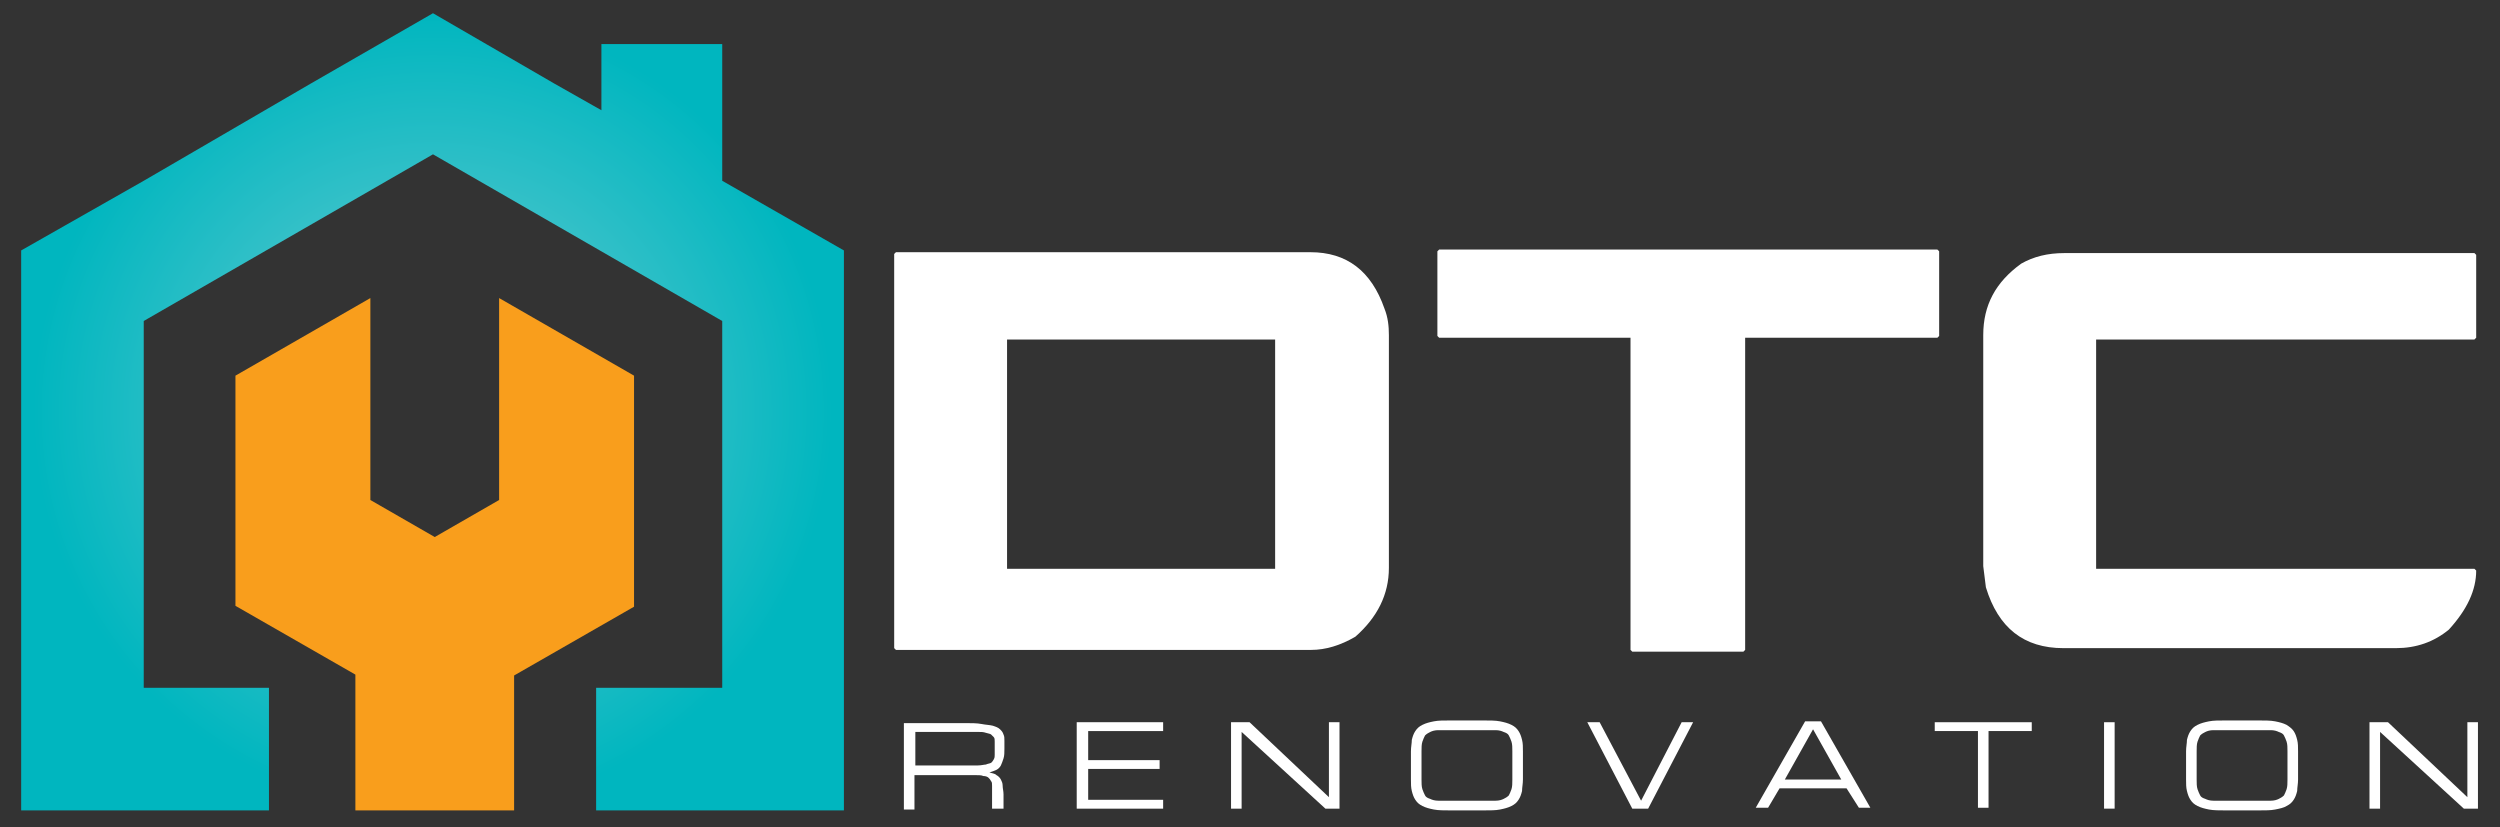 <?xml version="1.0" encoding="utf-8"?>
<!-- Generator: Adobe Illustrator 22.0.1, SVG Export Plug-In . SVG Version: 6.00 Build 0)  -->
<svg version="1.1" id="Calque_1" xmlns="http://www.w3.org/2000/svg" xmlns:xlink="http://www.w3.org/1999/xlink" x="0px" y="0px"
	 viewBox="0 0 283.5 93.8" style="enable-background:new 0 0 283.5 93.8;" xml:space="preserve">
<rect x="0" y="0" width="283.5" height="93.8" fill="#333333" stroke="none"/>
<style type="text/css">
	.st0{fill:url(#SVGID_1_);}
	.st1{fill:#F99E1C;}
	.st2{fill:#FFFFFF;}
</style>
<g>
	<g>
		<radialGradient id="SVGID_1_" cx="49.066" cy="46.687" r="45.92" gradientUnits="userSpaceOnUse">
			<stop  offset="0" style="stop-color:#75CDD3"/>
			<stop  offset="0.987" style="stop-color:#00B6BF"/>
		</radialGradient>
		<polygon class="st0" points="81.9,20.5 81.9,5 68.2,5 68.2,12.5 62.9,9.5 49.1,1.5 35.2,9.5 16.3,20.5 2.4,28.4 2.4,44.4 2.4,78 
			2.4,91.9 16.3,91.9 30.5,91.9 30.5,78 16.3,78 16.3,36.4 49.1,17.5 81.9,36.4 81.9,78 67.6,78 67.6,91.9 81.9,91.9 95.7,91.9 
			95.7,78 95.7,44.4 95.7,28.4 		"/>
		<path class="st1" d="M40.3,91.9h18c0-6,0-12.2,0-15.3l13.6-7.8V42.6l-15.3-8.8c0,17.4,0,5.4,0,22.9l-7.3,4.2L42,56.7
			c0-8.1,0-14.1,0-22.9l-15.3,8.8v26.1l13.6,7.8C40.3,79.4,40.3,85.8,40.3,91.9z"/>
	</g>
</g>
<g>
	<path class="st2" d="M113.7,91.7h-1.2v-1.8c0-0.3,0-0.6,0-0.8c0-0.2,0-0.4-0.1-0.5c-0.1-0.2-0.2-0.3-0.3-0.4
		c-0.1-0.1-0.3-0.2-0.6-0.2c-0.2-0.1-0.5-0.1-0.9-0.1c-0.4,0-0.8,0-1.4,0h-5.5v3.9h-1.2v-9.8h6.9c0.7,0,1.4,0,1.9,0.1
		c0.5,0.1,0.9,0.1,1.3,0.2c0.3,0.1,0.6,0.2,0.8,0.4c0.2,0.2,0.3,0.3,0.4,0.6c0.1,0.2,0.1,0.4,0.1,0.7c0,0.3,0,0.6,0,0.9
		c0,0.4,0,0.8-0.1,1.1c-0.1,0.3-0.2,0.6-0.3,0.8c-0.1,0.2-0.3,0.4-0.5,0.5c-0.2,0.1-0.5,0.2-0.8,0.3c0.3,0.1,0.6,0.1,0.8,0.3
		c0.2,0.1,0.4,0.3,0.5,0.5c0.1,0.2,0.2,0.4,0.2,0.7c0,0.3,0.1,0.6,0.1,1V91.7z M103.8,86.8h5.7c0.5,0,1,0,1.4,0
		c0.4,0,0.7-0.1,0.9-0.1c0.2-0.1,0.4-0.1,0.6-0.2c0.1-0.1,0.2-0.2,0.3-0.4c0.1-0.2,0.1-0.3,0.1-0.5c0-0.2,0-0.5,0-0.8
		c0-0.3,0-0.5,0-0.7c0-0.2,0-0.4-0.1-0.5c-0.1-0.1-0.2-0.2-0.3-0.3c-0.1-0.1-0.3-0.1-0.6-0.2s-0.5-0.1-0.9-0.1c-0.4,0-0.8,0-1.4,0
		h-5.7V86.8z"/>
	<path class="st2" d="M122.1,91.7v-9.8h9.8v1h-8.5v3.3h8.1v1h-8.1v3.5h8.5v1H122.1z"/>
	<path class="st2" d="M140.8,91.7h-1.2v-9.8h2.1l9,8.5v-8.5h1.2v9.8h-1.6l-9.5-8.7V91.7z"/>
	<path class="st2" d="M168.2,81.7c0.7,0,1.4,0,1.9,0.1c0.5,0.1,0.9,0.2,1.3,0.4s0.6,0.4,0.8,0.7c0.2,0.3,0.3,0.6,0.4,1
		c0.1,0.4,0.1,0.8,0.1,1.3c0,0.5,0,1,0,1.6c0,0.6,0,1.1,0,1.6c0,0.5-0.1,0.9-0.1,1.3c-0.1,0.4-0.2,0.7-0.4,1
		c-0.2,0.3-0.4,0.5-0.8,0.7s-0.8,0.3-1.3,0.4c-0.5,0.1-1.1,0.1-1.9,0.1h-3.7c-0.7,0-1.4,0-1.9-0.1c-0.5-0.1-0.9-0.2-1.3-0.4
		s-0.6-0.4-0.8-0.7c-0.2-0.3-0.3-0.6-0.4-1c-0.1-0.4-0.1-0.8-0.1-1.3c0-0.5,0-1,0-1.6c0-0.6,0-1.1,0-1.6c0-0.5,0.1-0.9,0.1-1.3
		c0.1-0.4,0.2-0.7,0.4-1c0.2-0.3,0.4-0.5,0.8-0.7s0.8-0.3,1.3-0.4c0.5-0.1,1.1-0.1,1.9-0.1H168.2z M168.2,90.8c0.5,0,1,0,1.4,0
		c0.4,0,0.7-0.1,0.9-0.2c0.2-0.1,0.4-0.2,0.6-0.4c0.1-0.2,0.2-0.4,0.3-0.7c0.1-0.3,0.1-0.7,0.1-1.1c0-0.4,0-1,0-1.6
		c0-0.6,0-1.1,0-1.6c0-0.4,0-0.8-0.1-1.1c-0.1-0.3-0.2-0.5-0.3-0.7c-0.1-0.2-0.3-0.3-0.6-0.4c-0.2-0.1-0.5-0.2-0.9-0.2
		c-0.4,0-0.8,0-1.4,0h-3.7c-0.5,0-1,0-1.4,0c-0.4,0-0.7,0.1-0.9,0.2c-0.2,0.1-0.4,0.2-0.6,0.4c-0.1,0.2-0.2,0.4-0.3,0.7
		c-0.1,0.3-0.1,0.7-0.1,1.1c0,0.4,0,1,0,1.6c0,0.6,0,1.1,0,1.6c0,0.4,0,0.8,0.1,1.1c0.1,0.3,0.2,0.5,0.3,0.7
		c0.1,0.2,0.3,0.3,0.6,0.4c0.2,0.1,0.5,0.2,0.9,0.2c0.4,0,0.8,0,1.4,0H168.2z"/>
	<path class="st2" d="M190.7,81.9h1.3l-5.1,9.8h-1.8l-5.1-9.8h1.4l4.7,8.9L190.7,81.9z"/>
	<path class="st2" d="M209.4,89.4h-7.6l-1.3,2.2h-1.4l5.6-9.8h1.8l5.6,9.8h-1.3L209.4,89.4z M208.8,88.4l-3.2-5.7l-3.2,5.7H208.8z"
		/>
	<path class="st2" d="M230.4,81.9v1h-4.9v8.7h-1.2v-8.7h-4.9v-1H230.4z"/>
	<path class="st2" d="M238.6,81.9h1.2v9.8h-1.2V81.9z"/>
	<path class="st2" d="M256.1,81.7c0.7,0,1.4,0,1.9,0.1c0.5,0.1,0.9,0.2,1.3,0.4c0.3,0.2,0.6,0.4,0.8,0.7c0.2,0.3,0.3,0.6,0.4,1
		c0.1,0.4,0.1,0.8,0.1,1.3c0,0.5,0,1,0,1.6c0,0.6,0,1.1,0,1.6c0,0.5-0.1,0.9-0.1,1.3c-0.1,0.4-0.2,0.7-0.4,1
		c-0.2,0.3-0.4,0.5-0.8,0.7c-0.3,0.2-0.8,0.3-1.3,0.4c-0.5,0.1-1.1,0.1-1.9,0.1h-3.7c-0.7,0-1.4,0-1.9-0.1c-0.5-0.1-0.9-0.2-1.3-0.4
		s-0.6-0.4-0.8-0.7c-0.2-0.3-0.3-0.6-0.4-1c-0.1-0.4-0.1-0.8-0.1-1.3c0-0.5,0-1,0-1.6c0-0.6,0-1.1,0-1.6c0-0.5,0.1-0.9,0.1-1.3
		c0.1-0.4,0.2-0.7,0.4-1c0.2-0.3,0.4-0.5,0.8-0.7s0.8-0.3,1.3-0.4c0.5-0.1,1.1-0.1,1.9-0.1H256.1z M256.1,90.8c0.5,0,1,0,1.4,0
		c0.4,0,0.7-0.1,0.9-0.2c0.2-0.1,0.4-0.2,0.6-0.4c0.1-0.2,0.2-0.4,0.3-0.7c0.1-0.3,0.1-0.7,0.1-1.1c0-0.4,0-1,0-1.6
		c0-0.6,0-1.1,0-1.6c0-0.4,0-0.8-0.1-1.1c-0.1-0.3-0.2-0.5-0.3-0.7c-0.1-0.2-0.3-0.3-0.6-0.4c-0.2-0.1-0.5-0.2-0.9-0.2
		c-0.4,0-0.8,0-1.4,0h-3.7c-0.5,0-1,0-1.4,0c-0.4,0-0.7,0.1-0.9,0.2c-0.2,0.1-0.4,0.2-0.6,0.4c-0.1,0.2-0.2,0.4-0.3,0.7
		c-0.1,0.3-0.1,0.7-0.1,1.1c0,0.4,0,1,0,1.6c0,0.6,0,1.1,0,1.6c0,0.4,0,0.8,0.1,1.1c0.1,0.3,0.2,0.5,0.3,0.7
		c0.1,0.2,0.3,0.3,0.6,0.4c0.2,0.1,0.5,0.2,0.9,0.2c0.4,0,0.8,0,1.4,0H256.1z"/>
	<path class="st2" d="M269.9,91.7h-1.2v-9.8h2.1l9,8.5v-8.5h1.2v9.8h-1.6l-9.5-8.7V91.7z"/>
</g>
<g>
	<path class="st2" d="M101.6,28.6h47c4.1,0,6.9,2.1,8.4,6.4c0.4,1,0.5,2,0.5,3v26.4c0,3-1.3,5.6-3.8,7.8c-1.7,1-3.4,1.5-5,1.5h-47.1
		l-0.2-0.2V28.8L101.6,28.6z M114.2,38.5v26h30.4v-26H114.2z"/>
	<path class="st2" d="M163.2,28.3h56.5l0.2,0.2v9.6l-0.2,0.2h-21.8v35.4l-0.2,0.2h-12.6l-0.2-0.2V38.3h-21.7l-0.2-0.2v-9.6
		L163.2,28.3z"/>
	<path class="st2" d="M234.1,28.7h46.5l0.2,0.2v9.4l-0.2,0.2h-42.9v26h42.9l0.2,0.2c0,2.2-1,4.4-3.1,6.7c-1.7,1.4-3.7,2.1-6,2.1H234
		c-4.5,0-7.4-2.3-8.8-6.9l-0.3-2.4V38c0-3.4,1.4-6,4.3-8.1C230.6,29.1,232.2,28.7,234.1,28.7z"/>
</g>
</svg>
